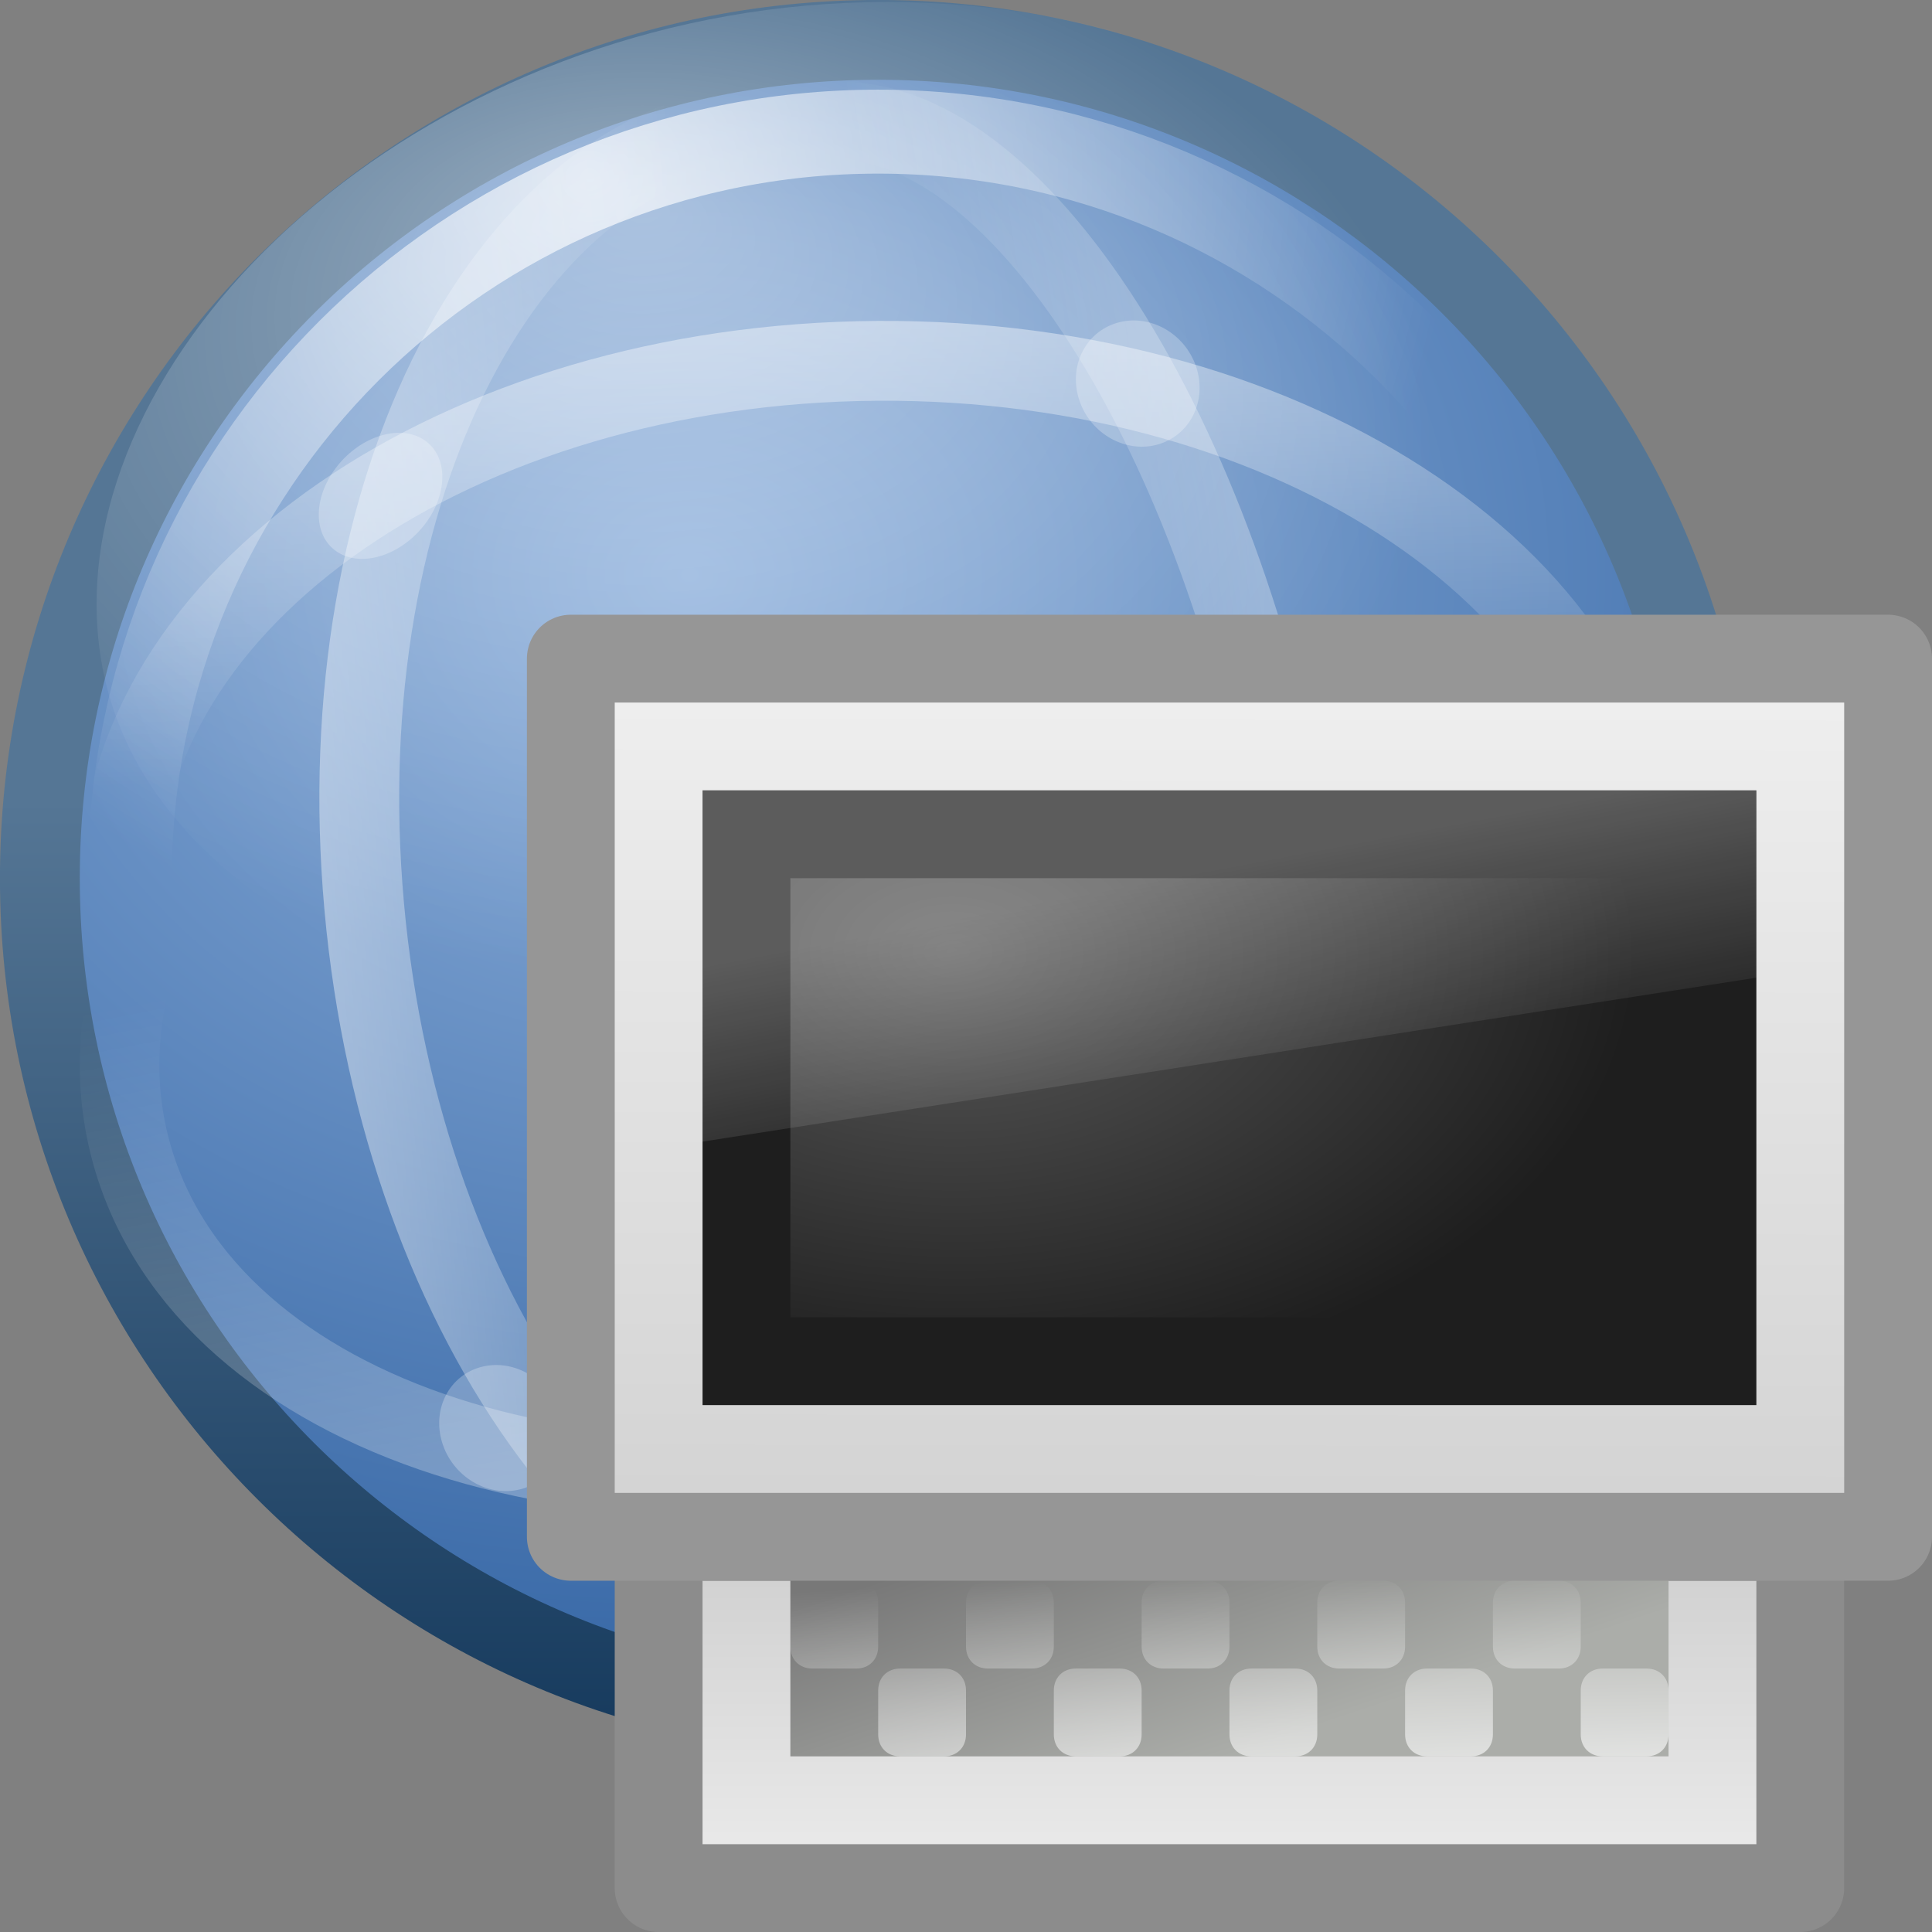 <?xml version="1.0" encoding="UTF-8"?>
<!-- Created with Inkscape (http://www.inkscape.org/) -->
<svg id="svg11300" width="22" height="22" version="1.0" xmlns="http://www.w3.org/2000/svg" xmlns:xlink="http://www.w3.org/1999/xlink">
 <rect width="100%" height="100%" fill="#808080" stroke="none"/>
 <defs id="defs3">
  <radialGradient id="radialGradient8897" cx="20.914" cy="47.045" r="19.5" gradientTransform="matrix(1.383 3.5814e-5 0 .172 -7.73 14.097)" gradientUnits="userSpaceOnUse">
   <stop id="stop3909" style="stop-color:#fff" offset="0"/>
   <stop id="stop3911" style="stop-color:#fff;stop-opacity:0" offset="1"/>
  </radialGradient>
  <linearGradient id="linearGradient3156">
   <stop id="stop3158" style="stop-color:#fff" offset="0"/>
   <stop id="stop3160" style="stop-color:#fff;stop-opacity:0" offset="1"/>
  </linearGradient>
  <linearGradient id="linearGradient6544">
   <stop id="stop6546" style="stop-color:#f0f0f0" offset="0"/>
   <stop id="stop6548" style="stop-color:#d2d2d2" offset="1"/>
  </linearGradient>
  <linearGradient id="linearGradient5826" x1="30.502" x2="29.725" y1="55.647" y2="24.654" gradientTransform="matrix(-.073 -.49 .222 .008 8.607 24.723)" gradientUnits="userSpaceOnUse" xlink:href="#linearGradient3156"/>
  <linearGradient id="linearGradient5829" x1="28.221" x2="28.29" y1="-2.31" y2="20.664" gradientTransform="matrix(-.044 -.493 .308 -.018 4.323 25.477)" gradientUnits="userSpaceOnUse" xlink:href="#linearGradient3156"/>
  <linearGradient id="linearGradient5832" x1="27.889" x2="28.29" y1="-.815" y2="20.664" gradientTransform="matrix(.494 -.003 0 .337 -3.077 2.921)" gradientUnits="userSpaceOnUse" xlink:href="#linearGradient3156"/>
  <linearGradient id="linearGradient5835" x1="24.335" x2="28.29" y1="61.853" y2="20.664" gradientTransform="matrix(.486 -.127 .088 .312 -4.976 7.975)" gradientUnits="userSpaceOnUse" xlink:href="#linearGradient3156"/>
  <radialGradient id="radialGradient5838" cx="21.419" cy="13.344" r="14" fy="6.883" gradientTransform="matrix(.643 0 0 .428 -5.454 .38)" gradientUnits="userSpaceOnUse" xlink:href="#linearGradient3156"/>
  <radialGradient id="radialGradient5841" cx="102.75" cy="33" r="9" gradientTransform="matrix(1.09 0 0 .999 -104.28 -29.942)" gradientUnits="userSpaceOnUse" xlink:href="#linearGradient3156"/>
  <radialGradient id="radialGradient5847" cx="20.143" cy="16.441" r="22.464" gradientTransform="matrix(.727 -.003 .002 .588 -5.819 -2.064)" gradientUnits="userSpaceOnUse">
   <stop id="stop8649" style="stop-color:#8fb1dc" offset="0"/>
   <stop id="stop8651" style="stop-color:#3465a4" offset="1"/>
  </radialGradient>
  <linearGradient id="linearGradient5849" x1="106" x2="106" y1="40.125" y2="51" gradientTransform="matrix(1.004 0 0 1.004 -95.437 -30.169)" gradientUnits="userSpaceOnUse">
   <stop id="stop14112" style="stop-color:#557695" offset="0"/>
   <stop id="stop14114" style="stop-color:#15395c" offset="1"/>
  </linearGradient>
  <linearGradient id="linearGradient7163" x1="12.938" x2="15.25" y1="8.438" y2="19.812" gradientTransform="matrix(.286 0 0 .267 8.143 9.2)" gradientUnits="userSpaceOnUse">
   <stop id="stop6594" style="stop-color:#fff;stop-opacity:.275" offset="0"/>
   <stop id="stop6596" style="stop-color:#fff;stop-opacity:0" offset="1"/>
  </linearGradient>
  <radialGradient id="radialGradient7172" cx="12.244" cy="4.863" r="21" gradientTransform="matrix(.371 .004 -.003 .239 7.319 10.628)" gradientUnits="userSpaceOnUse">
   <stop id="stop6707" style="stop-color:#5a5a5a" offset="0"/>
   <stop id="stop6709" style="stop-color:#1e1e1e" offset="1"/>
  </radialGradient>
  <linearGradient id="linearGradient7180" x1="20.147" x2="20.104" y1="-0" y2="31.983" gradientTransform="matrix(.32 0 0 .323 7.328 8.333)" gradientUnits="userSpaceOnUse" xlink:href="#linearGradient6544"/>
  <linearGradient id="linearGradient7197" x1="14" x2="14" y1="23" y2="19" gradientUnits="userSpaceOnUse" xlink:href="#linearGradient6544"/>
  <linearGradient id="linearGradient7207" x1="14" x2="15" y1="18" y2="21" gradientUnits="userSpaceOnUse">
   <stop id="stop4576" style="stop-color:#787878" offset="0"/>
   <stop id="stop4578" style="stop-color:#abada9" offset="1"/>
  </linearGradient>
 </defs>
 <g id="g8986" transform="translate(-1 -1)">
  <g id="g7128">
   <path id="path6653" d="m20.545 11c0 5.269-4.276 9.545-9.546 9.545-5.269 0-9.545-4.276-9.545-9.545 0-5.269 4.276-9.546 9.545-9.546 5.269 0 9.546 4.276 9.546 9.546z" style="fill:url(#radialGradient5847);stroke-linecap:round;stroke-linejoin:round;stroke-width:.909;stroke:url(#linearGradient5849)"/>
   <path id="path6661" d="m19.522 11.011c0 4.699-3.818 8.512-8.522 8.512-4.704 0-8.522-3.813-8.522-8.512 0-4.699 3.818-8.512 8.522-8.512 4.704 0 8.522 3.813 8.522 8.512z" style="fill:none;opacity:.7;stroke-linecap:round;stroke-linejoin:round;stroke-width:.956;stroke:url(#radialGradient5841)"/>
   <path id="path6663" d="m20.1 7.88c0 3.308-4.032 5.129-9 5.129-4.968 0-9-1.821-9-5.129 0-3.308 4.032-6.857 9-6.857 4.968 0 9 3.549 9 6.857z" style="fill:url(#radialGradient5838);opacity:.4"/>
   <path id="path6665" d="m19.498 9.69c0.852 3.019-2.263 6.463-6.956 7.694-4.693 1.231-9.188-0.218-10.04-3.237-0.852-3.019 2.263-6.463 6.956-7.694 4.693-1.231 9.188 0.218 10.04 3.237v0z" style="fill:none;opacity:.6;stroke-linecap:round;stroke-width:.906;stroke:url(#linearGradient5835)"/>
   <path id="path6667" d="m19.637 10.957c0.005 3.26-3.858 5.926-8.628 5.956-4.77 0.03-8.64-2.588-8.645-5.848-0.005-3.26 3.858-5.926 8.628-5.956 4.77-0.03 8.64 2.588 8.645 5.848v0z" style="fill:none;opacity:.6;stroke-linecap:round;stroke-width:.909;stroke:url(#linearGradient5832)"/>
   <path id="path6669" d="m9.773 2.391c2.982-0.17 5.745 3.552 6.171 8.313 0.427 4.761-1.645 8.758-4.626 8.928-2.982 0.17-5.745-3.552-6.171-8.313-0.427-4.761 1.645-8.758 4.626-8.928v0z" style="fill:none;opacity:.6;stroke-linecap:round;stroke-width:.909;stroke:url(#linearGradient5829)"/>
   <path id="path6671" d="m10.627 2.38c2.148 0.073 4.464 3.968 5.173 8.701 0.708 4.733-0.459 8.511-2.608 8.438s-4.464-3.968-5.173-8.701c-0.708-4.733 0.459-8.511 2.608-8.438v0z" style="fill:none;opacity:.5;stroke-linecap:round;stroke-width:.897;stroke:url(#linearGradient5826)"/>
   <g id="g6677" transform="matrix(.447 -.109 .142 .466 -11.804 3.004)" style="opacity:.5;stroke-width:2.111">
    <path id="path6679" transform="matrix(.857 0 0 .857 4.107 5.036)" d="m31.375 37.875c0 0.967-0.783 1.75-1.75 1.75s-1.75-0.783-1.75-1.75 0.783-1.75 1.75-1.75 1.75 0.783 1.75 1.75z" style="fill:#fff;opacity:.5"/>
   </g>
   <g id="g6681" transform="matrix(.434 -.153 .179 .454 -5.557 -7.142)" style="opacity:.5;stroke-width:2.11">
    <path id="path6683" transform="matrix(.857 0 0 .857 4.107 5.036)" d="m31.375 37.875c0 0.967-0.783 1.75-1.75 1.75s-1.75-0.783-1.75-1.75 0.783-1.75 1.75-1.75 1.75 0.783 1.75 1.75z" style="fill:#fff;opacity:.5"/>
   </g>
   <g id="g6685" transform="matrix(.469 -.135 -.008 .459 -8.2 -6.582)" style="opacity:.5;stroke-width:2.158">
    <path id="path6687" transform="matrix(.857 0 0 .857 4.107 5.036)" d="m31.375 37.875c0 0.967-0.783 1.75-1.75 1.75s-1.75-0.783-1.75-1.75 0.783-1.75 1.75-1.75 1.75 0.783 1.75 1.75z" style="fill:#fff;opacity:.5"/>
   </g>
  </g>
  <rect id="rect7189" x="8.5" y="18.5" width="13" height="4" style="fill:url(#linearGradient7197);stroke-linecap:square;stroke-linejoin:round;stroke:#8c8c8c"/>
  <rect id="rect7199" x="10" y="18" width="10" height="3" style="fill:url(#linearGradient7207)"/>
  <rect id="rect7115" x="7.5" y="8.5" width="15" height="10" style="fill:url(#linearGradient7180);stroke-dashoffset:.5;stroke-linecap:round;stroke-linejoin:round;stroke-width:1;stroke:#969696"/>
  <rect id="rect7118" x="9.5" y="10.5" width="11" height="6" style="enable-background:new;fill-rule:evenodd;fill:url(#radialGradient7172);stroke-width:1;stroke:#1e1e1e"/>
  <path id="path7125" d="m9 10h12v2.133l-12 1.867v-4z" style="fill:url(#linearGradient7163)"/>
  <path id="rect2316" d="m10.25 19c-0.147 0-0.25 0.103-0.25 0.25v0.5c0 0.147 0.103 0.25 0.25 0.25h0.5c0.147 0 0.25-0.103 0.25-0.25v-0.5c0-0.147-0.103-0.25-0.25-0.25h-0.5zm2 0c-0.147 0-0.25 0.103-0.25 0.25v0.5c0 0.147 0.103 0.25 0.25 0.25h0.5c0.147 0 0.25-0.103 0.25-0.25v-0.5c0-0.147-0.103-0.25-0.25-0.25h-0.5zm2 0c-0.147 0-0.25 0.103-0.25 0.25v0.5c0 0.147 0.103 0.25 0.25 0.25h0.5c0.147 0 0.25-0.103 0.25-0.25v-0.5c0-0.147-0.103-0.25-0.25-0.25h-0.5zm2 0c-0.147 0-0.25 0.103-0.25 0.25v0.5c0 0.147 0.103 0.25 0.25 0.25h0.5c0.147 0 0.25-0.103 0.25-0.25v-0.5c0-0.147-0.103-0.25-0.25-0.25h-0.5zm2 0c-0.147 0-0.25 0.103-0.25 0.25v0.5c0 0.147 0.103 0.25 0.25 0.25h0.5c0.147 0 0.25-0.103 0.25-0.25v-0.5c0-0.147-0.103-0.25-0.25-0.25h-0.5zm-7 1c-0.147 0-0.25 0.103-0.25 0.25v0.5c0 0.147 0.103 0.25 0.25 0.25h0.5c0.147 0 0.25-0.103 0.25-0.25v-0.5c0-0.147-0.103-0.25-0.25-0.25h-0.5zm2 0c-0.147 0-0.25 0.103-0.25 0.25v0.5c0 0.147 0.103 0.25 0.25 0.25h0.5c0.147 0 0.25-0.103 0.25-0.25v-0.5c0-0.147-0.103-0.25-0.25-0.25h-0.5zm2 0c-0.147 0-0.25 0.103-0.25 0.25v0.5c0 0.147 0.103 0.25 0.25 0.25h0.5c0.147 0 0.25-0.103 0.25-0.25v-0.5c0-0.147-0.103-0.25-0.25-0.25h-0.5zm2 0c-0.147 0-0.25 0.103-0.25 0.25v0.5c0 0.147 0.103 0.25 0.25 0.25h0.5c0.147 0 0.25-0.103 0.25-0.25v-0.5c0-0.147-0.103-0.25-0.25-0.25h-0.5zm2 0c-0.147 0-0.25 0.103-0.25 0.25v0.5c0 0.147 0.103 0.25 0.25 0.25h0.5c0.147 0 0.25-0.103 0.25-0.25v-0.5c0-0.147-0.103-0.25-0.25-0.25h-0.5z" style="fill:url(#radialGradient8897)"/>
 </g>
</svg>
